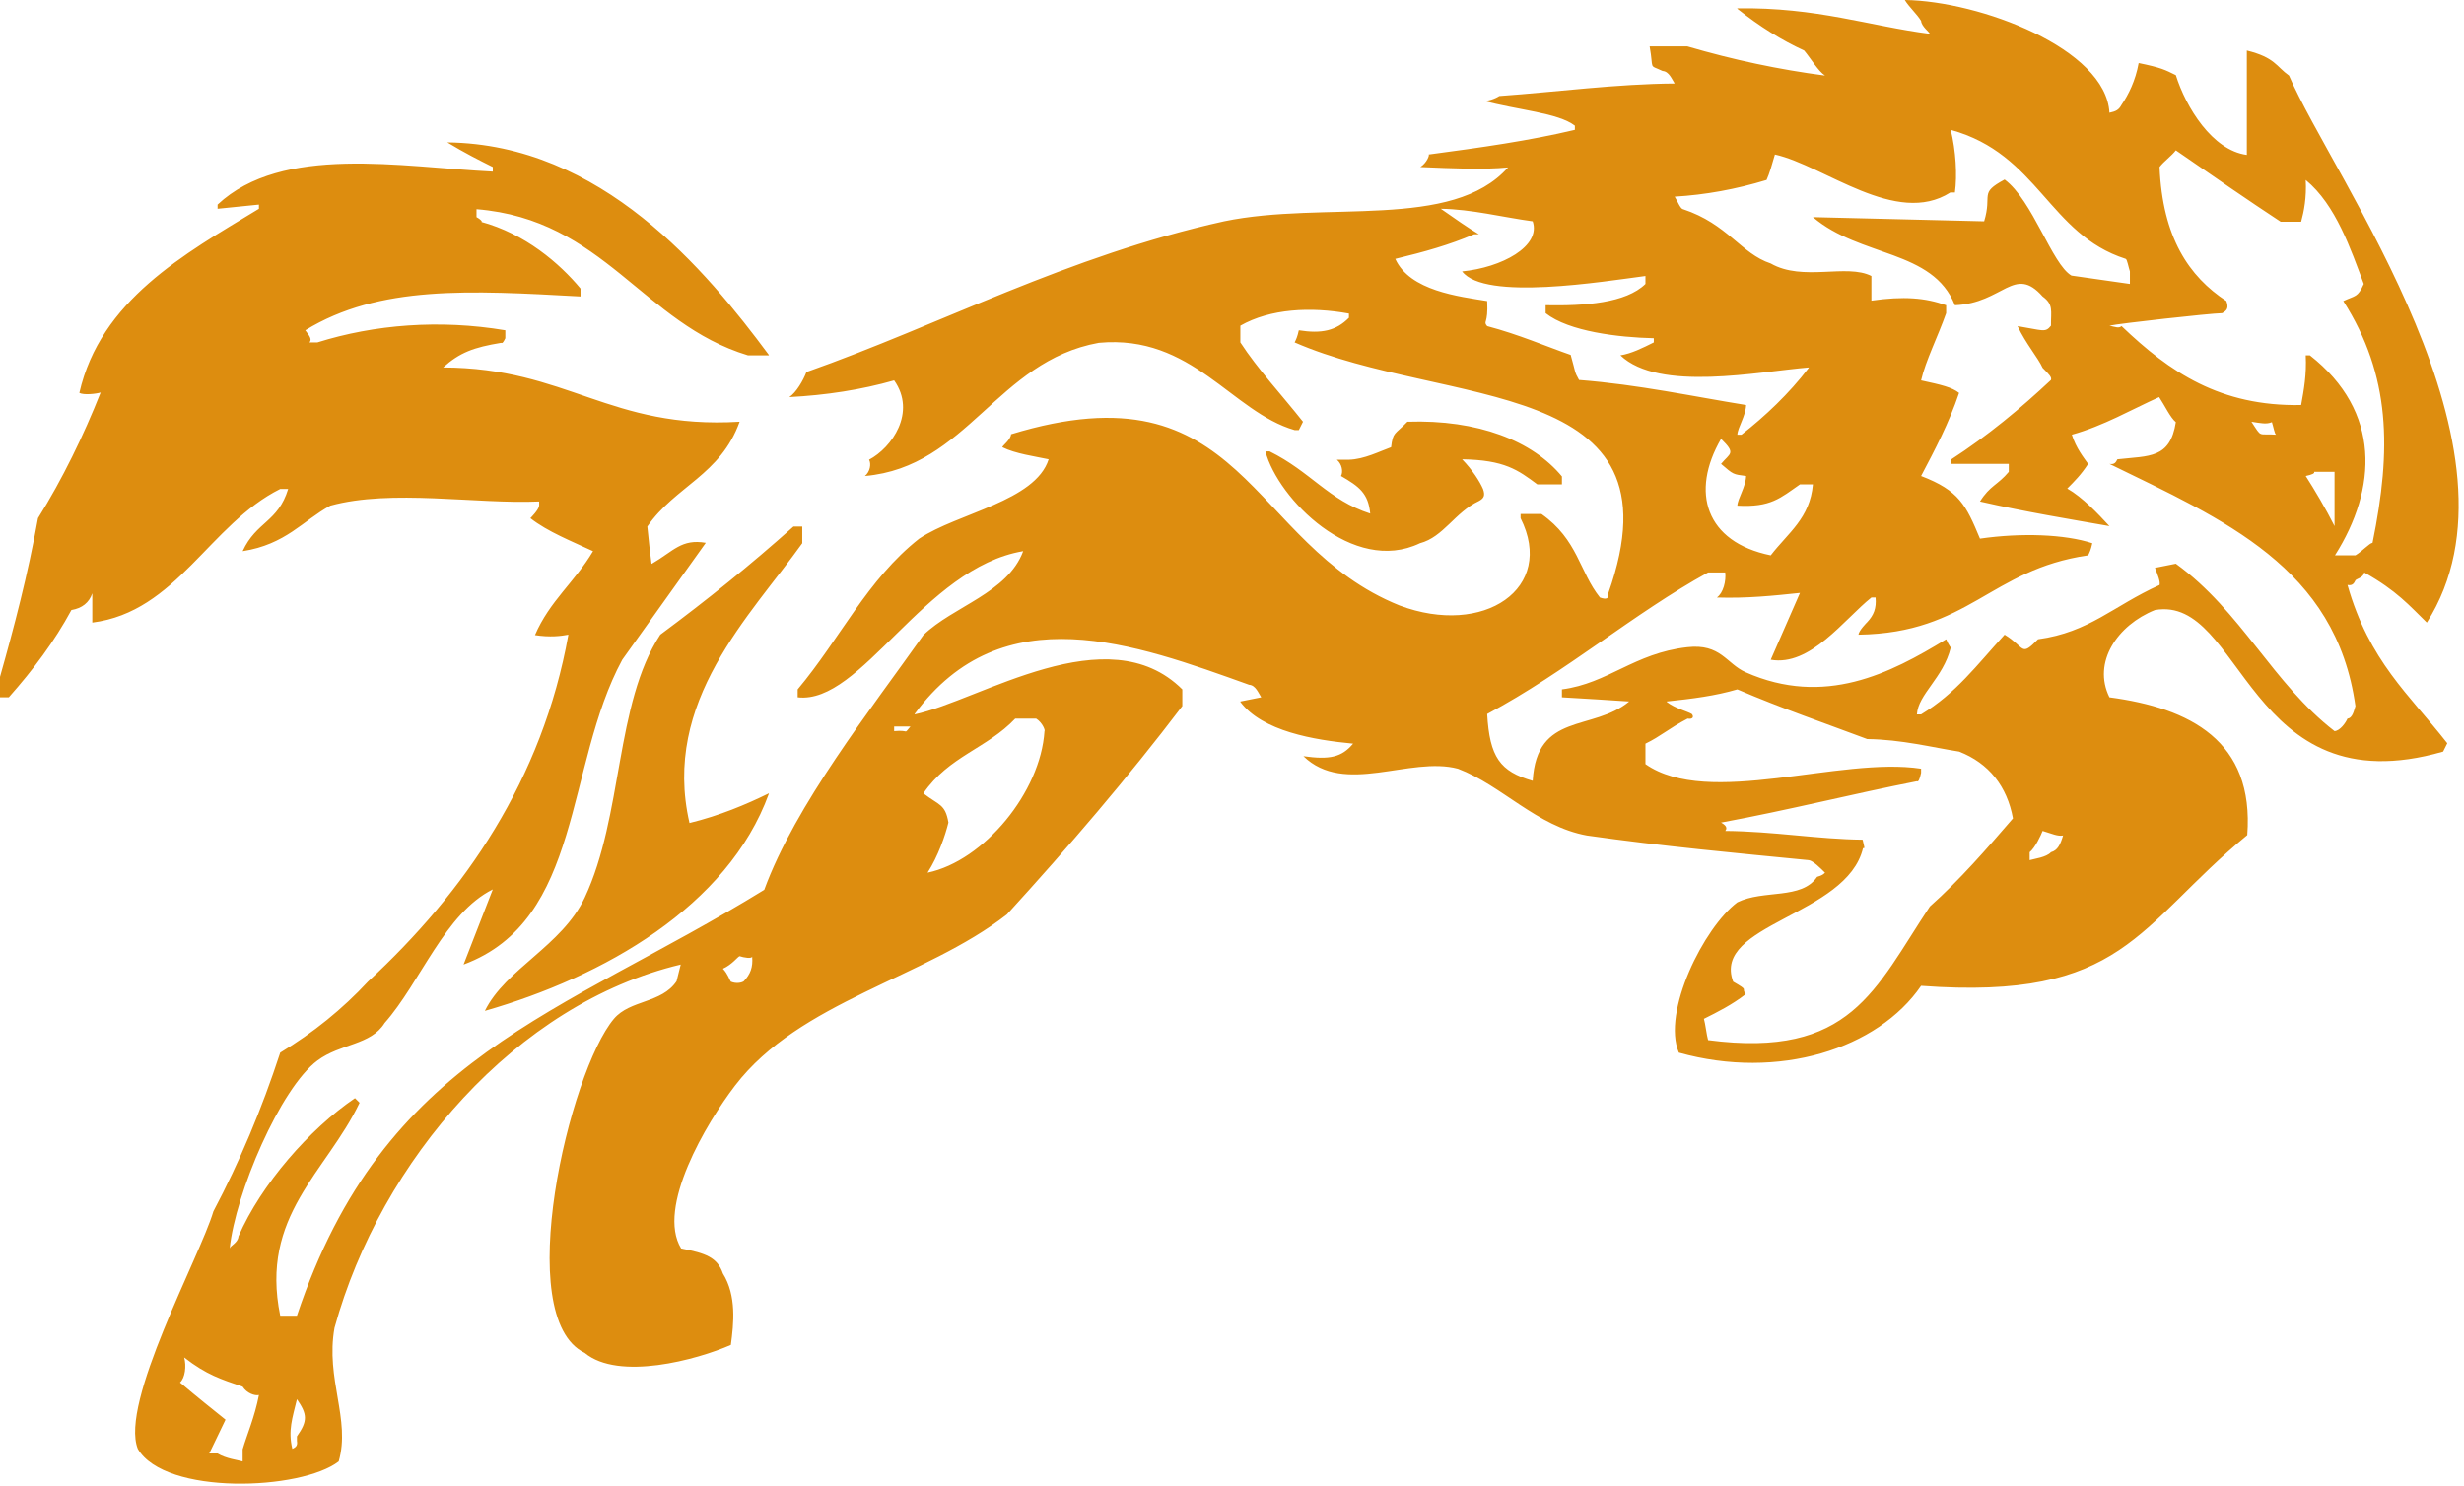 <svg 
 xmlns="http://www.w3.org/2000/svg"
 xmlns:xlink="http://www.w3.org/1999/xlink"
 width="590px" height="356px">
<path fill-rule="evenodd"  fill="rgb(221, 141, 15)"
 d="M538.000,12.1 C544.771,13.776 545.024,15.919 548.1,18.1 C558.800,42.953 607.178,108.111 581.1,149.1 C576.943,145.058 573.907,141.461 566.1,137.1 C566.000,138.333 564.1,138.667 564.000,139.000 C563.667,139.667 563.333,140.333 562.1,140.1 C567.298,158.368 576.805,166.243 586.000,178.000 C585.667,178.667 585.333,179.333 585.000,180.000 C537.967,193.550 537.130,142.384 516.000,146.1 C507.009,149.690 500.965,158.620 505.1,167.000 C524.368,169.572 539.819,177.396 538.1,200.000 C511.671,221.782 508.652,239.694 460.000,236.1 C449.678,251.176 425.916,258.800 402.000,252.1 C397.862,242.375 408.010,222.096 416.000,216.1 C422.288,212.989 431.359,215.548 435.1,210.000 C436.333,209.667 436.667,209.333 437.000,209.000 C436.000,208.000 434.1,206.1 433.1,206.000 C416.002,204.334 397.998,202.666 380.000,200.1 C367.970,197.919 359.573,188.062 349.1,184.1 C337.591,181.031 321.936,190.676 312.1,181.1 C318.345,181.977 321.257,181.379 324.000,178.1 C314.645,177.219 302.286,175.139 297.000,168.1 C297.000,168.667 297.000,168.333 297.000,168.000 C298.667,167.667 300.334,167.333 302.000,167.000 C301.333,166.000 300.667,164.1 299.1,164.000 C271.767,154.194 240.078,142.360 219.000,171.000 C219.000,171.333 219.000,171.667 219.000,171.1 C234.603,167.792 265.177,147.274 283.1,165.1 C283.1,167.333 283.1,168.667 283.1,169.1 C270.001,186.332 255.999,202.668 241.1,219.000 C221.503,234.288 191.467,239.797 176.000,260.000 C169.099,269.014 157.128,289.219 163.1,299.000 C168.897,300.121 171.773,301.101 173.1,305.000 C176.407,310.319 175.686,317.025 175.000,322.1 C166.873,325.639 148.173,330.781 140.000,324.000 C122.365,315.540 136.349,256.620 147.000,244.000 C150.870,239.415 158.413,240.333 162.000,235.000 C162.333,233.667 162.667,232.333 163.000,231.000 C123.712,240.348 91.172,277.829 80.1,318.000 C77.899,330.247 84.005,339.925 81.1,350.000 C72.094,356.969 39.547,358.207 33.000,347.000 C28.612,335.994 47.851,301.047 51.1,290.1 C57.333,278.335 62.667,265.665 67.1,252.1 C74.999,247.334 82.001,241.666 88.1,235.1 C111.342,213.612 129.849,186.762 136.1,152.000 C134.334,152.333 131.666,152.667 128.1,152.1 C131.607,143.926 137.669,139.343 142.000,132.000 C137.000,129.667 131.1,127.333 127.000,124.1 C127.1,124.000 129.000,122.1 129.1,121.1 C129.1,121.667 129.1,121.333 129.1,120.1 C114.045,120.780 93.768,117.060 79.1,121.1 C72.516,124.685 68.459,130.380 58.1,132.000 C61.373,124.885 66.566,125.091 69.000,117.1 C68.667,117.1 68.333,117.1 67.1,117.1 C50.210,125.520 42.268,146.552 22.1,149.1 C22.1,147.667 22.1,145.333 22.1,142.1 C21.333,144.333 19.666,145.667 17.1,146.1 C13.001,153.666 7.999,160.334 2.1,167.000 C2.000,167.000 0.1,167.000 0.000,167.000 C0.000,165.667 0.000,164.333 0.000,162.1 C3.333,150.335 6.667,137.665 9.1,124.1 C14.999,114.668 20.001,104.332 24.1,94.000 C23.000,94.333 20.1,94.667 19.000,94.1 C24.055,71.913 44.012,60.917 62.000,50.000 C62.000,49.667 62.000,49.333 62.000,49.000 C59.000,49.333 55.1,49.667 52.1,50.000 C52.1,49.667 52.1,49.333 52.1,49.000 C67.611,34.499 96.122,40.029 118.000,41.1 C118.000,41.333 118.000,40.667 118.000,40.000 C114.667,38.334 111.333,36.666 107.1,34.1 C144.031,34.528 169.077,64.746 184.1,85.000 C184.1,85.333 184.1,85.667 184.1,85.1 C183.333,85.1 181.666,85.1 179.1,85.1 C153.892,77.476 144.646,52.565 114.1,50.1 C114.1,51.333 114.1,51.667 114.1,52.000 C115.333,52.667 115.667,53.333 115.1,53.1 C125.749,55.953 134.006,63.094 139.000,69.1 C139.000,70.333 139.000,70.667 139.000,71.000 C112.567,69.552 90.774,68.252 73.1,79.1 C74.333,80.667 74.667,81.333 74.1,82.000 C75.333,82.000 75.667,82.000 76.000,82.000 C89.662,77.718 105.258,76.457 121.000,79.1 C121.000,80.333 121.000,80.667 121.000,81.000 C120.667,81.667 120.333,82.333 120.000,82.1 C113.412,83.185 110.073,84.426 106.1,88.000 C135.830,88.092 146.000,102.876 177.1,101.000 C172.530,113.782 161.680,116.414 155.000,126.1 C155.333,129.666 155.667,132.334 156.000,135.000 C156.333,135.000 156.667,135.000 156.1,135.000 C161.322,131.950 163.180,128.995 169.000,130.000 C162.334,139.332 155.666,148.668 149.000,158.000 C135.221,183.457 139.622,220.365 111.000,231.000 C113.333,225.001 115.667,218.999 118.000,213.000 C106.510,218.720 100.742,235.192 92.1,245.000 C88.779,250.347 81.552,249.870 76.000,254.000 C67.106,260.615 56.339,285.865 55.000,299.000 C55.1,298.333 57.000,297.667 57.1,296.1 C62.524,283.641 74.123,270.378 85.000,263.000 C85.667,263.667 86.333,264.333 86.1,264.1 C78.152,280.764 62.170,291.119 67.1,315.1 C69.333,315.1 70.667,315.1 71.1,315.1 C91.970,252.565 134.026,243.275 183.000,213.1 C190.439,192.764 208.507,169.914 221.1,152.1 C228.226,145.196 241.295,142.019 245.000,132.000 C221.222,136.002 206.258,168.802 191.000,167.000 C191.000,166.667 191.000,166.333 191.000,165.1 C201.246,152.882 207.605,138.850 220.1,129.000 C229.368,122.846 247.908,120.042 251.1,110.000 C248.000,109.333 243.1,108.667 240.000,107.1 C240.1,106.667 242.000,105.333 242.1,104.000 C298.121,86.868 298.678,130.330 335.1,145.000 C355.359,152.610 372.534,140.873 364.1,124.1 C364.1,124.667 364.1,124.333 364.1,123.1 C366.666,123.1 368.333,123.1 369.1,123.1 C377.850,129.260 378.169,136.927 383.1,143.1 C384.667,143.667 385.333,143.333 385.1,142.1 C403.710,89.672 346.107,97.768 310.000,82.000 C310.333,81.333 310.667,80.667 311.000,79.1 C316.458,79.963 319.934,79.208 323.000,76.1 C323.000,76.667 323.000,76.333 323.000,75.1 C313.844,73.429 304.176,73.924 297.000,78.000 C297.000,79.333 297.000,80.667 297.000,82.000 C301.1,88.333 307.000,94.667 312.000,101.000 C311.667,101.667 311.333,102.333 311.000,103.000 C310.667,103.000 310.333,103.000 310.000,103.000 C294.876,98.630 285.524,80.015 263.1,82.1 C238.712,86.507 231.613,111.846 207.1,114.000 C208.333,113.000 208.667,111.1 208.1,110.1 C213.562,107.209 219.505,98.754 214.1,91.1 C206.334,93.333 197.666,94.667 189.000,95.1 C190.667,94.000 192.333,91.1 193.1,89.1 C225.225,77.773 255.637,61.278 293.1,53.000 C317.186,47.997 347.738,55.218 361.1,40.1 C355.001,40.667 347.999,40.333 340.1,40.000 C341.667,39.000 342.333,37.1 342.1,37.000 C354.665,35.334 366.335,33.666 377.1,31.1 C377.1,31.667 377.1,31.333 377.1,30.1 C373.075,26.997 363.403,26.365 355.1,24.1 C356.1,24.333 358.000,23.667 359.000,23.000 C372.999,22.000 387.001,20.1 401.000,20.000 C400.333,19.000 399.667,17.1 398.1,17.000 C394.631,15.370 396.059,16.958 395.000,11.1 C397.1,11.1 401.000,11.1 404.000,11.1 C414.999,14.333 426.001,16.667 437.000,18.1 C435.334,17.000 433.667,14.1 432.000,12.1 C426.667,9.667 421.333,6.333 416.000,2.1 C416.000,2.667 416.000,2.333 416.000,2.000 C435.048,1.692 447.691,6.261 462.1,8.1 C462.000,7.667 460.1,6.333 460.000,5.000 C459.000,3.334 457.1,1.666 456.1,-0.000 C474.035,0.242 504.283,11.641 505.1,27.000 C506.667,26.667 507.333,26.333 508.000,25.1 C509.667,22.667 511.333,19.333 512.1,15.1 C517.513,16.215 518.391,16.708 521.000,18.000 C523.410,25.679 529.708,35.993 538.000,37.1 C538.000,37.333 538.000,36.667 538.000,36.000 C538.000,28.334 538.000,20.666 538.000,12.1 ZM467.1,31.1 C468.333,36.1 468.667,42.001 468.1,46.1 C468.333,46.1 467.667,46.1 467.000,46.1 C454.027,54.358 436.888,39.673 425.000,37.000 C424.333,39.333 423.667,41.667 423.000,43.1 C415.667,45.333 408.333,46.667 401.000,47.1 C401.667,48.1 402.333,50.000 403.000,50.1 C413.660,53.621 416.842,60.737 424.000,63.1 C431.681,67.501 442.158,63.073 448.1,66.1 C448.1,68.666 448.1,70.334 448.1,72.000 C455.865,70.888 461.009,71.314 466.000,73.1 C466.000,74.333 466.000,74.667 466.000,75.000 C464.000,80.666 461.1,86.334 460.000,91.1 C464.919,92.167 467.417,92.760 469.1,94.1 C466.667,101.333 463.333,107.667 460.000,114.000 C469.092,117.477 470.744,120.923 474.1,129.000 C483.989,127.574 494.373,127.937 501.000,130.1 C500.667,131.667 500.333,132.333 500.000,133.000 C476.426,136.417 471.477,151.617 445.000,152.000 C445.1,151.000 447.000,149.1 447.1,149.000 C448.667,147.334 449.333,145.666 449.1,143.1 C449.667,143.1 449.333,143.1 448.1,143.1 C441.557,148.320 433.491,159.672 424.000,158.000 C426.333,152.667 428.667,147.333 431.000,142.000 C424.667,142.667 418.333,143.333 411.1,143.1 C412.667,142.000 413.333,139.1 413.1,137.1 C412.333,137.1 410.667,137.1 409.000,137.1 C391.123,146.941 375.215,160.772 356.1,171.000 C356.695,181.343 359.182,184.755 367.000,187.000 C367.983,170.435 381.371,175.261 390.1,168.000 C385.334,167.667 379.666,167.333 374.000,167.000 C374.000,166.667 374.000,166.333 374.000,165.1 C385.082,163.662 391.276,156.440 404.000,155.000 C412.052,154.089 413.349,158.944 418.000,161.000 C436.901,169.357 452.633,161.275 466.000,153.1 C466.667,154.667 467.333,155.333 467.1,155.1 C465.319,162.351 459.284,166.255 459.000,171.1 C459.333,171.1 459.667,171.1 460.000,171.1 C468.402,166.005 473.221,159.411 480.000,152.000 C485.034,155.058 483.748,157.425 488.000,153.1 C500.310,151.418 505.965,145.141 517.1,140.1 C517.333,139.333 516.667,137.667 516.000,136.000 C517.667,135.667 519.334,135.333 521.000,135.000 C536.678,146.358 544.243,163.724 559.000,175.1 C560.333,175.000 561.667,173.1 562.1,172.1 C563.333,172.000 563.667,170.1 564.000,169.1 C559.364,135.851 532.437,124.468 505.1,111.1 C506.333,111.333 506.667,110.667 507.000,110.000 C514.660,109.140 519.620,109.887 521.000,101.1 C519.667,100.000 518.333,97.1 517.000,95.1 C510.334,98.1 503.666,102.000 496.1,104.1 C497.1,107.333 499.000,109.667 500.000,111.1 C498.334,113.666 496.667,115.334 495.000,117.000 C498.666,119.1 502.334,123.000 505.1,126.000 C495.668,124.334 485.332,122.666 474.1,120.1 C476.508,116.255 478.330,116.187 481.000,113.000 C481.000,112.667 481.000,112.333 481.000,111.1 C476.667,111.1 472.333,111.1 467.1,111.1 C467.1,111.667 467.1,111.333 467.1,110.1 C475.999,104.334 484.001,97.666 491.1,91.000 C491.333,90.333 490.667,89.667 489.1,88.1 C488.000,85.667 485.1,82.333 483.1,78.1 C489.226,79.101 489.711,79.741 491.1,78.000 C491.076,74.442 491.744,72.927 489.1,71.000 C482.310,63.315 479.665,72.631 468.1,73.1 C462.800,59.705 445.431,61.673 434.1,52.000 C448.665,52.333 462.335,52.667 475.1,53.000 C477.110,46.429 473.764,46.362 480.000,43.000 C486.728,47.993 491.323,63.255 496.000,66.000 C500.666,66.667 505.334,67.333 510.000,68.000 C510.000,67.000 510.000,65.1 510.000,65.000 C509.667,64.000 509.333,62.1 509.000,62.000 C490.513,56.092 488.155,36.910 467.1,31.1 ZM521.000,36.000 C520.000,37.333 518.1,38.667 517.1,40.000 C517.804,56.865 524.130,66.216 533.1,72.1 C533.667,73.667 533.333,74.333 532.1,75.000 C528.984,75.064 507.618,77.445 505.1,78.000 C506.667,78.333 507.333,78.667 508.000,78.1 C519.574,89.164 531.623,97.350 551.000,97.000 C551.667,93.334 552.333,89.666 552.1,85.1 C553.333,85.1 553.667,85.1 553.1,85.1 C570.237,98.550 569.223,117.016 559.1,133.000 C561.333,133.000 562.667,133.000 564.000,133.000 C565.667,132.000 567.333,130.1 568.1,130.000 C572.675,107.630 572.448,89.937 561.1,72.1 C564.034,70.720 564.526,71.292 566.000,68.000 C562.918,59.845 559.367,49.084 552.1,43.1 C552.333,47.333 551.667,50.667 551.000,53.1 C549.667,53.1 548.333,53.1 546.1,53.1 C538.334,48.001 529.666,41.999 521.000,36.000 ZM345.000,50.000 C348.333,52.333 351.667,54.667 354.1,56.1 C354.333,56.1 353.667,56.1 353.000,56.1 C347.001,58.666 340.999,60.334 334.1,62.000 C337.564,69.662 349.336,70.992 356.1,72.1 C356.398,77.775 355.049,76.792 356.1,78.1 C363.666,80.1 370.334,83.000 376.1,85.000 C377.312,89.238 376.938,88.964 378.1,91.000 C392.332,92.1 405.668,95.000 418.1,97.000 C418.000,99.666 416.1,102.334 416.000,104.1 C416.333,104.1 416.667,104.1 417.000,104.1 C422.666,99.667 428.334,94.333 433.1,88.1 C433.1,88.667 433.1,88.333 433.1,88.000 C421.103,88.973 397.287,93.952 388.000,85.1 C390.666,84.667 393.334,83.333 396.000,82.000 C396.000,81.667 396.000,81.333 396.000,81.000 C387.613,80.812 375.633,79.397 370.1,75.000 C370.1,74.667 370.1,74.333 370.1,73.1 C379.467,73.279 389.297,72.598 394.000,68.000 C394.000,67.667 394.000,67.333 394.000,66.1 C383.974,67.397 355.515,72.138 350.1,65.000 C359.551,64.086 369.053,58.996 367.000,53.000 C359.667,52.000 352.333,50.1 345.000,50.000 ZM337.000,101.000 C353.932,100.430 366.978,105.610 374.000,114.1 C374.000,115.333 374.000,115.667 374.000,116.000 C372.334,116.000 370.667,116.000 368.1,116.000 C363.472,112.559 360.283,110.166 350.1,110.000 C352.666,112.666 354.333,115.334 355.1,117.1 C355.667,118.667 355.333,119.333 354.1,120.000 C348.356,122.705 345.632,128.615 340.000,130.1 C324.009,137.773 305.990,119.414 303.000,108.1 C303.333,108.1 303.667,108.1 304.000,108.1 C313.868,112.986 318.140,119.803 328.1,123.000 C327.637,118.148 325.475,116.528 321.1,114.000 C321.667,113.000 321.333,111.1 320.1,110.1 C321.667,110.1 322.333,110.1 323.000,110.1 C326.666,110.000 330.334,108.1 333.1,107.1 C333.537,103.388 333.946,104.165 337.000,101.000 ZM539.1,101.000 C541.714,104.976 540.549,103.784 545.000,104.1 C544.667,104.000 544.333,102.1 544.000,101.1 C542.667,101.667 541.333,101.333 539.1,101.000 ZM412.1,105.1 C404.727,117.825 408.346,129.798 424.000,133.000 C428.194,127.555 433.387,124.117 434.1,116.000 C433.667,116.000 432.333,116.000 431.000,116.000 C426.294,119.270 424.001,121.546 416.000,121.1 C416.1,119.334 418.000,116.666 418.1,114.000 C414.970,113.595 415.088,113.673 412.1,111.1 C414.283,108.470 415.749,108.671 412.1,105.1 ZM554.1,113.000 C554.333,113.333 553.667,113.667 552.1,114.000 C554.1,117.1 557.000,122.000 559.000,126.000 C559.000,121.667 559.000,117.333 559.000,113.000 C557.667,113.000 556.333,113.000 554.1,113.000 ZM190.000,126.1 C190.1,126.1 192.000,126.1 192.1,126.1 C192.1,128.333 192.1,129.667 192.1,130.1 C179.773,147.382 158.372,167.948 165.1,197.1 C172.333,195.334 178.667,192.666 184.1,190.000 C184.1,190.333 184.1,190.667 184.1,190.1 C174.255,217.120 144.514,233.951 116.1,242.1 C121.044,232.038 134.592,226.516 140.000,215.000 C149.231,195.343 147.242,168.575 158.1,152.000 C169.332,143.667 179.668,135.332 190.000,126.1 ZM416.000,165.1 C410.667,166.667 405.333,167.333 399.1,168.000 C399.1,168.333 399.1,168.667 399.1,168.1 C401.1,169.667 404.000,170.333 405.1,171.000 C405.667,171.667 405.333,172.333 404.1,172.1 C399.690,174.397 397.648,176.337 394.000,178.1 C394.000,180.333 394.000,181.667 394.000,183.000 C409.102,193.538 440.497,181.119 460.000,184.1 C460.000,185.333 460.000,185.667 460.000,185.1 C459.667,186.667 459.333,187.333 459.000,187.1 C443.668,190.1 428.332,194.000 412.1,197.000 C413.333,197.667 413.667,198.333 413.1,199.000 C424.666,199.1 435.334,201.000 446.000,201.1 C446.333,202.667 446.667,203.333 446.1,203.1 C442.244,219.417 409.821,221.227 415.000,235.1 C418.997,237.421 416.792,236.412 418.000,238.1 C414.667,240.666 411.333,242.334 408.000,244.000 C408.333,245.1 408.667,248.000 409.000,249.1 C443.181,253.579 448.944,236.881 462.1,217.1 C469.333,210.667 475.667,203.333 482.000,196.000 C480.610,188.360 476.244,182.775 469.1,180.000 C462.667,179.000 455.333,177.1 447.1,177.000 C437.334,173.334 426.666,169.666 416.000,165.1 ZM243.1,172.1 C236.349,179.239 227.170,181.104 221.1,190.000 C224.812,192.881 226.348,192.504 227.1,197.000 C226.333,200.1 224.666,205.000 222.1,209.000 C235.658,206.153 249.172,189.653 250.1,175.1 C250.333,175.000 249.667,173.1 248.1,172.1 C247.333,172.1 245.666,172.1 243.1,172.1 ZM214.1,174.000 C214.1,174.667 214.1,175.333 214.1,175.1 C218.023,174.741 216.196,176.018 218.000,174.000 C217.000,174.000 215.1,174.000 214.1,174.000 ZM489.1,199.000 C488.667,200.1 487.333,203.000 486.000,204.1 C486.000,205.333 486.000,205.667 486.000,206.000 C487.1,205.667 490.000,205.333 491.1,204.1 C492.667,203.667 493.333,202.333 494.000,200.1 C492.667,200.333 491.333,199.667 489.1,199.000 ZM177.1,229.000 C176.667,229.1 175.333,231.000 173.1,232.000 C174.333,233.333 174.667,234.667 175.000,235.1 C176.333,235.667 177.667,235.333 178.1,235.000 C179.667,233.334 180.333,231.666 180.1,229.1 C180.000,229.667 178.1,229.333 177.1,229.000 ZM44.1,325.1 C44.667,327.1 44.333,330.000 43.1,331.1 C47.333,334.666 50.667,337.334 54.000,340.000 C53.000,342.1 51.1,346.000 50.1,348.1 C51.667,348.1 52.333,348.1 52.1,348.1 C54.1,349.333 57.000,349.667 58.1,350.000 C58.1,349.333 58.1,348.667 58.1,347.1 C59.1,343.667 61.000,339.333 62.000,334.1 C61.000,334.333 59.1,333.667 58.1,332.1 C52.979,330.329 49.508,329.310 44.1,325.1 ZM71.1,335.1 C70.012,339.624 68.929,342.569 70.000,347.000 C70.667,346.667 71.333,346.333 71.1,345.1 C71.1,345.333 71.1,344.667 71.1,344.000 C73.733,340.270 73.580,338.696 71.1,335.1 Z"/>
</svg>
